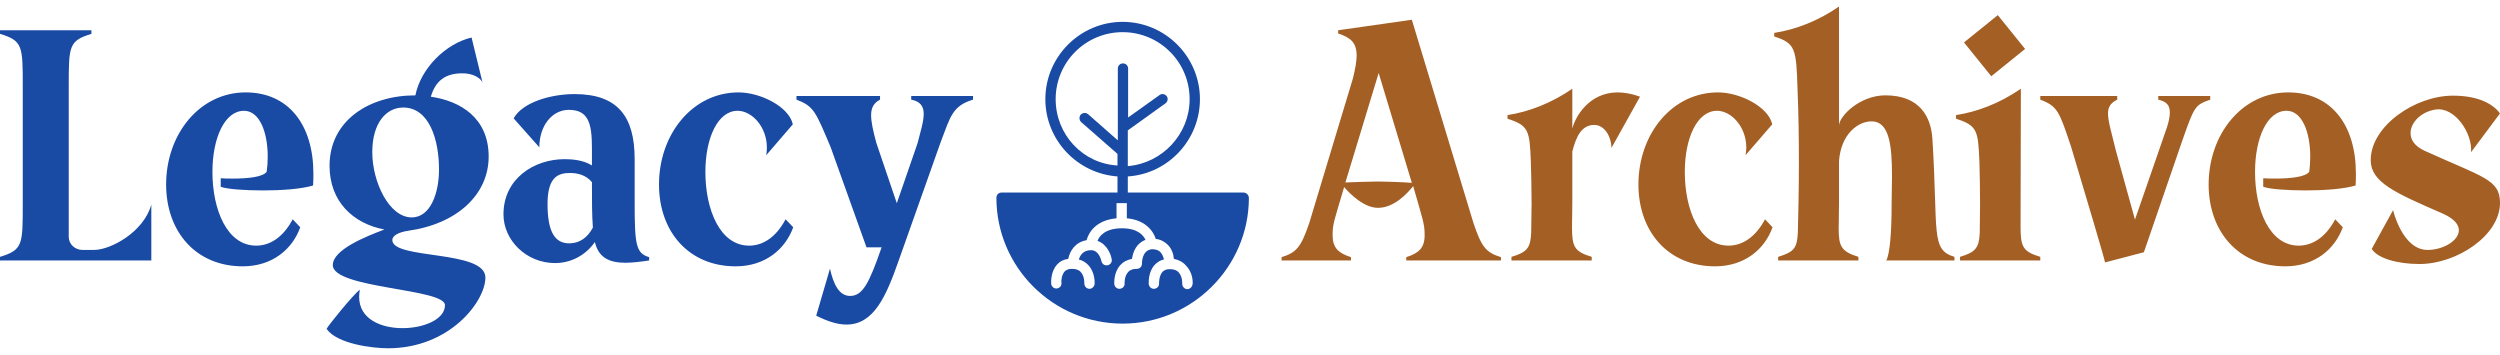 <?xml version="1.0" encoding="UTF-8"?> <svg xmlns="http://www.w3.org/2000/svg" width="155" height="22" viewBox="0 0 155 22" fill="none"><path d="M5.831 15.496H5.12C4.652 15.496 4.262 15.146 4.262 14.678V5.364C4.262 2.854 4.262 2.528 5.668 2.099V1.877H0V2.099C1.411 2.528 1.411 2.854 1.411 5.364V12.66C1.411 15.171 1.411 15.496 0 15.925V16.148H9.382V12.68C8.914 14.396 6.852 15.496 5.831 15.496ZM13.684 11.052V11.58C14.049 11.723 15.129 11.807 16.313 11.807C17.433 11.807 18.675 11.723 19.41 11.501C19.43 11.235 19.43 10.988 19.43 10.766C19.43 7.727 17.881 5.729 15.232 5.729C12.376 5.729 10.3 8.319 10.3 11.437C10.3 14.372 12.154 16.512 15.05 16.512C16.885 16.512 18.128 15.452 18.616 14.091L18.148 13.597C17.497 14.821 16.638 15.23 15.884 15.23C14.068 15.23 13.171 12.986 13.171 10.662C13.171 8.561 13.925 6.869 15.129 6.869C16.11 6.869 16.599 8.235 16.599 9.705C16.599 10.031 16.579 10.337 16.535 10.643C16.332 10.968 15.395 11.072 14.438 11.072C14.152 11.072 13.886 11.072 13.684 11.052ZM24.324 14.885C24.324 14.599 24.733 14.396 25.281 14.312C28.363 13.883 30.297 12.048 30.297 9.705C30.297 7.298 28.526 6.257 26.711 5.996C27.017 4.955 27.668 4.546 28.669 4.546C29.281 4.546 29.75 4.792 29.912 5.098L29.237 2.326C27.609 2.711 26.08 4.259 25.754 5.912C22.878 5.912 20.432 7.481 20.432 10.277C20.432 12.497 21.897 13.864 23.835 14.229C22.696 14.658 20.634 15.477 20.634 16.434C20.634 17.899 27.589 17.879 27.589 18.92C27.589 19.798 26.282 20.345 24.955 20.345C23.613 20.345 22.267 19.778 22.267 18.412C22.267 18.269 22.286 18.126 22.306 17.963C21.877 18.288 20.328 20.207 20.249 20.39C20.9 21.327 23.1 21.593 24.057 21.593C27.895 21.593 30.095 18.678 30.095 17.208C30.095 15.477 24.324 16.108 24.324 14.885ZM24.999 6.667C26.608 6.667 27.219 8.645 27.219 10.519C27.219 11.925 26.711 13.479 25.527 13.479C24.121 13.479 23.081 11.274 23.081 9.439C23.081 7.604 23.959 6.667 24.999 6.667ZM39.349 9.868C39.349 7.239 38.313 5.833 35.62 5.833C34.15 5.833 32.399 6.341 31.846 7.338L33.439 9.133C33.439 7.786 34.234 6.81 35.274 6.81C36.784 6.81 36.7 8.176 36.7 9.868V10.258C36.172 9.927 35.496 9.868 35.008 9.868C33.114 9.868 31.215 11.072 31.215 13.291C31.215 14.885 32.62 16.31 34.416 16.31C35.314 16.31 36.251 15.901 36.883 15.008C37.109 15.965 37.761 16.291 38.782 16.291C39.206 16.291 39.699 16.231 40.247 16.148V15.945C39.433 15.699 39.349 15.191 39.349 12.561V9.868ZM36.759 14.11C36.434 14.722 35.945 15.087 35.294 15.087C34.436 15.087 33.947 14.436 33.947 12.64C33.947 10.889 34.682 10.726 35.353 10.726C35.763 10.726 36.315 10.825 36.7 11.294C36.7 12.418 36.7 13.375 36.759 14.11ZM45.791 5.729C42.94 5.729 40.858 8.319 40.858 11.437C40.858 14.372 42.713 16.512 45.609 16.512C47.444 16.512 48.687 15.452 49.18 14.091L48.706 13.597C48.055 14.821 47.202 15.23 46.447 15.23C44.632 15.23 43.734 12.986 43.734 10.662C43.734 8.541 44.509 6.869 45.732 6.869C46.61 6.869 47.547 7.851 47.547 9.153C47.547 9.316 47.527 9.459 47.508 9.621L49.155 7.708C48.913 6.607 47.138 5.729 45.791 5.729ZM60.328 5.951H56.495V6.178C57.067 6.282 57.27 6.607 57.27 7.056C57.27 7.545 57.067 8.176 56.885 8.891L55.602 12.601L54.335 8.867C54.132 8.117 54.009 7.564 54.009 7.135C54.009 6.686 54.172 6.381 54.562 6.178V5.951H49.382V6.178C50.462 6.588 50.566 6.913 51.503 9.133L53.723 15.334H54.66C53.886 17.573 53.481 18.348 52.707 18.348C52.011 18.348 51.666 17.593 51.459 16.656L50.605 19.571C51.34 19.941 51.952 20.123 52.48 20.123C54.192 20.123 54.946 18.348 55.721 16.148L58.33 8.788C58.922 7.239 59.045 6.563 60.328 6.178V5.951Z" fill="#194AA4"></path><g clip-path="url(#clip0_2304_735)"><g clip-path="url(#clip1_2304_735)"><path d="M77.091 11.938H69.924V11.358V10.939C72.419 10.779 74.396 8.683 74.396 6.147C74.396 3.512 72.24 1.355 69.604 1.355C66.969 1.355 64.812 3.512 64.812 6.147C64.812 8.683 66.789 10.759 69.285 10.939V11.938H62.097C61.917 11.938 61.777 12.077 61.777 12.257C61.777 16.57 65.291 20.064 69.604 20.064C73.917 20.064 77.431 16.55 77.431 12.257C77.411 12.077 77.271 11.938 77.091 11.938ZM65.451 6.147C65.451 3.851 67.308 1.994 69.604 1.994C71.9 1.994 73.757 3.851 73.757 6.147C73.757 8.324 72.06 10.121 69.924 10.3V8.084L72.26 6.407C72.399 6.307 72.439 6.107 72.339 5.968C72.24 5.828 72.04 5.788 71.9 5.888L69.943 7.285V4.251C69.943 4.071 69.804 3.931 69.624 3.931C69.444 3.931 69.305 4.071 69.305 4.251V8.703L67.468 7.086C67.328 6.966 67.128 6.986 67.008 7.106C66.889 7.245 66.909 7.445 67.028 7.565L69.285 9.542V10.26C67.128 10.14 65.451 8.344 65.451 6.147ZM73.937 17.628C73.917 17.788 73.777 17.927 73.617 17.927H73.597C73.418 17.907 73.298 17.767 73.298 17.588C73.298 17.568 73.318 17.149 73.078 16.889C72.958 16.749 72.779 16.689 72.539 16.689H72.519C72.499 16.689 72.479 16.689 72.459 16.689C72.479 16.689 72.479 16.689 72.499 16.689C72.319 16.689 72.18 16.749 72.08 16.849C71.88 17.069 71.86 17.448 71.86 17.568C71.88 17.748 71.74 17.887 71.561 17.907H71.541C71.381 17.907 71.241 17.788 71.221 17.608C71.221 17.528 71.181 16.849 71.601 16.41C71.76 16.25 71.94 16.13 72.16 16.09C72.14 15.951 72.08 15.791 71.96 15.651C71.84 15.511 71.66 15.451 71.421 15.451C70.782 15.511 70.802 16.31 70.802 16.35C70.802 16.53 70.662 16.669 70.483 16.669C70.243 16.669 70.063 16.729 69.943 16.869C69.704 17.129 69.724 17.568 69.724 17.568C69.744 17.748 69.604 17.887 69.424 17.907H69.404C69.245 17.907 69.105 17.788 69.085 17.608C69.085 17.528 69.045 16.889 69.464 16.43C69.644 16.23 69.883 16.11 70.183 16.05C70.243 15.611 70.463 15.072 71.022 14.873C70.882 14.573 70.522 14.154 69.564 14.154C68.546 14.154 68.166 14.613 68.047 14.932C68.606 15.132 68.865 15.711 68.925 16.07C68.965 16.25 68.845 16.41 68.666 16.45C68.646 16.45 68.626 16.45 68.606 16.45C68.446 16.45 68.326 16.35 68.286 16.19C68.286 16.17 68.147 15.511 67.647 15.511C67.148 15.511 66.969 15.831 66.889 16.09C67.128 16.15 67.328 16.27 67.488 16.45C67.907 16.909 67.867 17.548 67.867 17.608C67.847 17.767 67.707 17.907 67.547 17.907H67.528C67.348 17.887 67.228 17.748 67.228 17.568C67.228 17.548 67.248 17.129 67.008 16.869C66.889 16.729 66.709 16.669 66.449 16.669C66.25 16.669 66.11 16.729 66.01 16.829C65.811 17.049 65.79 17.428 65.811 17.548C65.83 17.728 65.691 17.867 65.511 17.887H65.491C65.331 17.887 65.192 17.767 65.172 17.588C65.172 17.508 65.132 16.829 65.551 16.39C65.731 16.19 65.95 16.09 66.23 16.05C66.33 15.551 66.669 15.012 67.368 14.892C67.488 14.453 67.907 13.655 69.225 13.535V12.596H69.864V13.535C71.002 13.635 71.501 14.313 71.66 14.813C71.98 14.852 72.22 14.992 72.419 15.192C72.679 15.471 72.759 15.791 72.779 16.05C73.078 16.11 73.318 16.23 73.497 16.43C73.996 16.909 73.957 17.568 73.937 17.628Z" fill="#194AA4"></path></g></g><path d="M91.347 13.804L87.534 1.225L82.966 1.876V2.078C83.741 2.325 84.111 2.651 84.111 3.445C84.111 3.81 84.027 4.259 83.884 4.851L81.176 13.823C80.663 15.333 80.376 15.658 79.459 15.944V16.147H83.76V15.944C82.986 15.698 82.621 15.372 82.621 14.578C82.621 13.863 82.725 13.68 83.336 11.599C83.721 12.048 84.579 12.886 85.433 12.886C86.454 12.886 87.268 11.969 87.618 11.54C88.205 13.597 88.328 13.863 88.328 14.578C88.328 15.372 87.963 15.698 87.189 15.944V16.147H93.059V15.944C92.141 15.658 91.855 15.333 91.347 13.804ZM85.433 11.253C85.008 11.253 83.948 11.293 83.415 11.313L85.477 4.525L87.534 11.337C87.046 11.293 85.882 11.253 85.433 11.253ZM97.483 7.973V5.502C96.181 6.4 94.79 6.932 93.468 7.135V7.361C94.79 7.786 94.835 8.092 94.913 10.03C94.933 10.785 94.958 11.722 94.958 12.62C94.958 13.251 94.933 13.883 94.933 14.435C94.894 15.372 94.672 15.639 93.71 15.925V16.147H98.687V15.925C97.607 15.594 97.464 15.313 97.464 14.045C97.464 13.661 97.483 13.212 97.483 12.64V9.399C97.73 8.422 98.075 7.746 98.85 7.746C99.442 7.746 99.891 8.397 99.91 9.172L101.681 5.995C101.173 5.808 100.705 5.729 100.295 5.729C98.524 5.729 97.666 7.238 97.483 7.973ZM106.515 5.729C103.659 5.729 101.583 8.318 101.583 11.436C101.583 14.371 103.437 16.512 106.333 16.512C108.168 16.512 109.411 15.451 109.899 14.09L109.431 13.597C108.779 14.82 107.921 15.229 107.166 15.229C105.351 15.229 104.458 12.985 104.458 10.662C104.458 8.54 105.233 6.868 106.456 6.868C107.329 6.868 108.271 7.85 108.271 9.152C108.271 9.315 108.247 9.458 108.227 9.621L109.879 7.707C109.633 6.607 107.862 5.729 106.515 5.729ZM110.245 16.147H115.222V15.925C114.141 15.594 113.998 15.249 113.998 14.149C113.998 13.759 114.018 13.271 114.018 12.64V9.991C114.141 8.299 115.202 7.524 116.036 7.524C117.16 7.524 117.303 9.073 117.303 10.948C117.303 11.52 117.279 12.132 117.279 12.723C117.279 14.351 117.18 15.698 116.953 16.147H121.176V15.925C119.686 15.476 120.174 14.435 119.809 8.605C119.725 7.278 119.054 5.911 116.894 5.911C115.301 5.911 114.018 7.218 114.018 7.786V0.406C112.716 1.304 111.325 1.837 110.003 2.039V2.261C111.325 2.69 111.369 3.016 111.448 5.546C111.512 7.115 111.532 8.644 111.532 10.03C111.532 11.781 111.493 13.291 111.468 14.371C111.428 15.372 111.246 15.619 110.245 15.925V16.147ZM125.556 3.035L123.864 0.939L121.768 2.631L123.459 4.727L125.556 3.035ZM125.275 14.045L125.294 5.502C123.987 6.4 122.601 6.932 121.274 7.135V7.361C122.601 7.786 122.641 8.092 122.724 10.03C122.744 10.785 122.764 11.722 122.764 12.62C122.764 13.251 122.744 13.883 122.744 14.435C122.705 15.372 122.478 15.639 121.521 15.925V16.147H126.498V15.925C125.418 15.594 125.275 15.313 125.275 14.045ZM137.034 5.951H133.813V6.178C134.346 6.301 134.529 6.543 134.529 6.972C134.529 7.218 134.469 7.544 134.346 7.909L132.368 13.616L131.184 9.34C130.898 8.175 130.696 7.505 130.696 7.031C130.696 6.607 130.878 6.38 131.268 6.178V5.951H126.498V6.178C127.578 6.587 127.677 6.913 128.412 9.113C129.31 12.112 130.513 16.147 130.513 16.27L132.921 15.639L135.264 8.827C136.058 6.562 136.078 6.523 137.034 6.178V5.951ZM140.32 11.051V11.579C140.685 11.722 141.765 11.806 142.949 11.806C144.069 11.806 145.317 11.722 146.047 11.5C146.066 11.234 146.066 10.987 146.066 10.765C146.066 7.726 144.518 5.729 141.869 5.729C139.013 5.729 136.936 8.318 136.936 11.436C136.936 14.371 138.791 16.512 141.686 16.512C143.521 16.512 144.764 15.451 145.253 14.09L144.784 13.597C144.133 14.82 143.274 15.229 142.52 15.229C140.704 15.229 139.812 12.985 139.812 10.662C139.812 8.56 140.561 6.868 141.765 6.868C142.747 6.868 143.235 8.235 143.235 9.705C143.235 10.03 143.215 10.336 143.176 10.642C142.969 10.967 142.031 11.071 141.074 11.071C140.788 11.071 140.522 11.071 140.32 11.051ZM153.204 9.438C153.308 8.299 152.227 6.626 151.024 6.789C150.126 6.913 149.455 7.583 149.455 8.254C149.455 8.664 149.697 9.053 150.309 9.34C153.919 10.987 155 11.11 155 12.58C155 14.598 152.326 16.369 150.003 16.369C148.617 16.369 147.393 16.004 147.048 15.431L148.37 13.029C148.37 13.029 148.942 15.496 150.511 15.496C151.473 15.496 152.449 14.923 152.449 14.272C152.449 13.922 152.163 13.557 151.428 13.232C148.474 11.949 146.984 11.293 146.984 9.927C146.984 7.83 149.717 5.931 152.084 5.931C153.776 5.931 154.63 6.523 155 7.031L153.204 9.438Z" fill="#A45F24"></path><defs><clipPath id="clip0_2304_735"><rect width="16.172" height="19.328" fill="white" transform="translate(61.777 1.355)"></rect></clipPath><clipPath id="clip1_2304_735"><rect width="38.673" height="46.22" fill="white" transform="translate(61.777 1.355)"></rect></clipPath></defs></svg> 